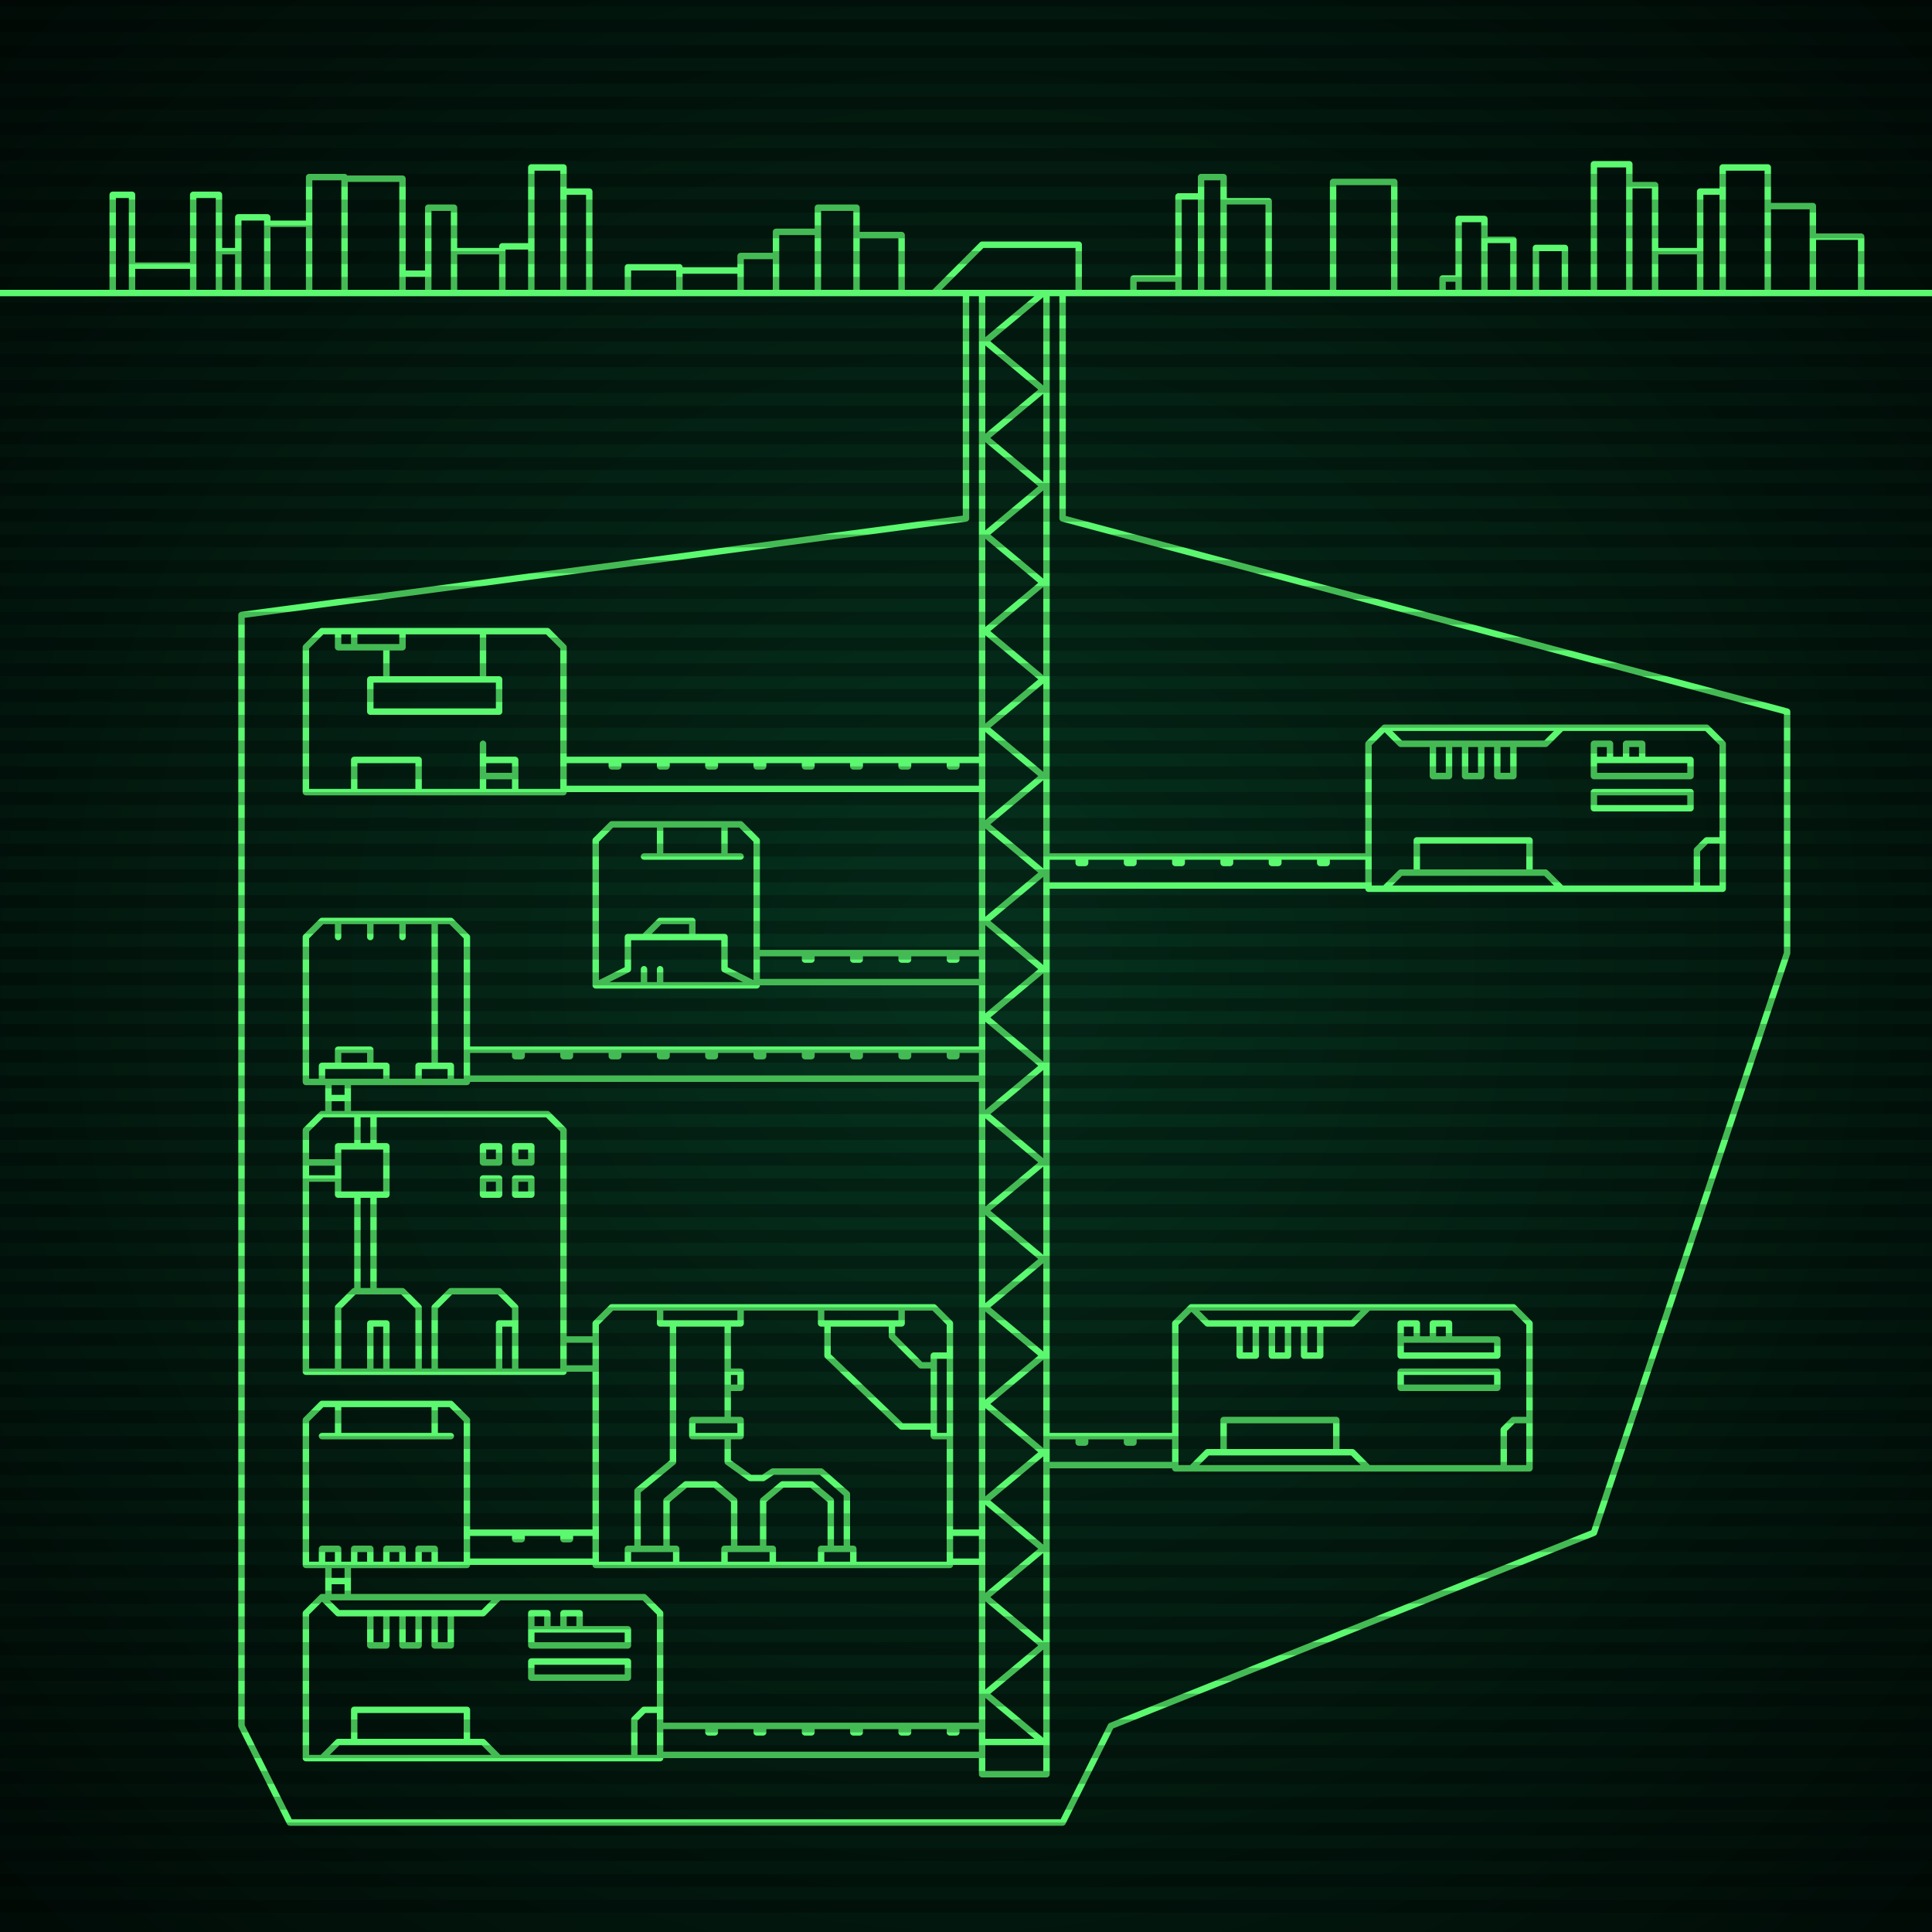 <svg xmlns="http://www.w3.org/2000/svg"
     width="600" height="600"
>

    <defs>
        <radialGradient id="screenGradient"
                        r="100%"
        >
            <stop offset="0%" stop-color="#05321e" />
            <stop offset="90%" stop-color="black" />

        </radialGradient>
    </defs>

    <rect
            fill="url(#screenGradient)"
            width="600" height="600" />


    <g id="monitor" >
        <g id="crt" class="on">
            <g id="terminal">
                <path
                        id="bunker-path"
                        style="fill: none;stroke: #5bf870;stroke-width:2px;stroke-linecap:round;stroke-linejoin:round;stroke-miterlimit:4;stroke-dasharray:none"
                        d="M -40,91 L 640,91 M 370,406 L 470,406 L 475,411 L 475,456 L 365,456 L 365,411 L 370,406 M 370,456 L 375,451 L 420,451 L 425,456 M 380,451 L 380,441 L 415,441 L 415,451 M 370,406 L 375,411 L 420,411 L 425,406 M 385,411 L 385,421 L 390,421 L 390,411 M 395,411 L 395,421 L 400,421 L 400,411 M 405,411 L 405,421 L 410,421 L 410,411 M 435,416 L 435,421 L 465,421 L 465,416 L 435,416 M 435,411 L 435,416 L 440,416 L 440,411 L 435,411 M 445,411 L 445,416 L 450,416 L 450,411 L 445,411 M 435,426 L 435,431 L 465,431 L 465,426 L 435,426 M 475,441 L 470,441 L 467,444 L 467,456 M 475,441 z M 100,346 L 170,346 L 175,351 L 175,426 L 95,426 L 95,351 L 100,346 M 105,426 L 105,406 L 110,401 L 125,401 L 130,406 L 130,426 M 115,426 L 115,411 L 120,411 L 120,426 M 135,426 L 135,406 L 140,401 L 155,401 L 160,406 L 160,426 M 155,426 L 155,411 L 160,411 L 160,426 M 111,401 L 111,371 M 116,401 L 116,371 M 105,371 L 120,371 L 120,356 L 105,356 L 105,371 M 95,366 L 105,366 M 95,361 L 105,361 M 111,356 L 111,346 M 116,356 L 116,346 M 155,371 L 150,371 L 150,366 L 155,366 L 155,371 M 155,361 L 150,361 L 150,356 L 155,356 L 155,361 M 165,371 L 160,371 L 160,366 L 165,366 L 165,371 M 165,361 L 160,361 L 160,356 L 165,356 L 165,361 z M 190,406 L 290,406 L 295,411 L 295,486 L 185,486 L 185,411 L 190,406 M 195,486 L 195,481 L 210,481 L 210,486 M 225,486 L 225,481 L 240,481 L 240,486 M 255,486 L 255,481 L 265,481 L 265,486 M 198,481 L 198,463 L 209,454 L 209,411 M 207,481 L 207,466 L 213,461 L 222,461 L 228,466 L 228,481 M 237,481 L 237,466 L 243,461 L 252,461 L 258,466 L 258,481 M 263,481 L 263,464 L 255,457 L 240,457 L 237,459 L 233,459 L 226,454 L 226,447 M 226,441 L 226,411 M 230,406 L 230,411 L 205,411 L 205,406 M 226,426 L 226,431 L 230,431 L 230,426 L 226,426 M 215,441 L 215,446 L 230,446 L 230,441 L 215,441 M 255,406 L 255,411 L 280,411 L 280,406 M 295,421 L 295,446 L 290,446 L 290,421 L 295,421 M 277,411 L 277,415 L 286,424 L 290,424 M 290,443 L 280,443 L 257,421 L 257,411 M 207,481 z M 100,196 L 170,196 L 175,201 L 175,246 L 95,246 L 95,201 L 100,196 M 105,196 L 105,201 L 125,201 L 125,196 M 110,196 L 110,201 M 120,201 L 120,211 M 150,196 L 150,211 M 115,211 L 115,221 L 155,221 L 155,211 L 115,211 M 110,246 L 110,236 L 130,236 L 130,246 L 110,246 M 150,246 L 150,231 M 150,241 L 150,241 L 160,241 L 160,246 L 150,246 M 150,236 L 150,236 L 160,236 L 160,241 L 150,241 z M 100,286 L 140,286 L 145,291 L 145,336 L 95,336 L 95,291 L 100,286 M 135,286 L 135,331 M 125,286 L 125,291 M 115,286 L 115,291 M 105,286 L 105,291 M 100,336 L 100,331 L 120,331 L 120,336 M 130,336 L 130,331 L 140,331 L 140,336 M 105,331 L 105,326 L 115,326 L 115,331 z M 430,226 L 530,226 L 535,231 L 535,276 L 425,276 L 425,231 L 430,226 M 430,276 L 435,271 L 480,271 L 485,276 M 440,271 L 440,261 L 475,261 L 475,271 M 430,226 L 435,231 L 480,231 L 485,226 M 445,231 L 445,241 L 450,241 L 450,231 M 455,231 L 455,241 L 460,241 L 460,231 M 465,231 L 465,241 L 470,241 L 470,231 M 495,236 L 495,241 L 525,241 L 525,236 L 495,236 M 495,231 L 495,236 L 500,236 L 500,231 L 495,231 M 505,231 L 505,236 L 510,236 L 510,231 L 505,231 M 495,246 L 495,251 L 525,251 L 525,246 L 495,246 M 535,261 L 530,261 L 527,264 L 527,276 M 535,261 z M 190,256 L 230,256 L 235,261 L 235,306 L 185,306 L 185,261 L 190,256 M 200,266 L 230,266 M 205,256 L 205,266 M 225,256 L 225,266 M 200,306 L 200,301 M 205,306 L 205,301 M 185,306 L 195,301 L 195,291 L 225,291 L 225,301 L 235,306 M 200,291 L 205,286 L 215,286 L 215,291 z M 100,496 L 200,496 L 205,501 L 205,546 L 95,546 L 95,501 L 100,496 M 100,546 L 105,541 L 150,541 L 155,546 M 110,541 L 110,531 L 145,531 L 145,541 M 100,496 L 105,501 L 150,501 L 155,496 M 115,501 L 115,511 L 120,511 L 120,501 M 125,501 L 125,511 L 130,511 L 130,501 M 135,501 L 135,511 L 140,511 L 140,501 M 165,506 L 165,511 L 195,511 L 195,506 L 165,506 M 165,501 L 165,506 L 170,506 L 170,501 L 165,501 M 175,501 L 175,506 L 180,506 L 180,501 L 175,501 M 165,516 L 165,521 L 195,521 L 195,516 L 165,516 M 205,531 L 200,531 L 197,534 L 197,546 M 205,531 z M 100,436 L 140,436 L 145,441 L 145,486 L 95,486 L 95,441 L 100,436 M 100,446 L 140,446 M 105,436 L 105,446 M 135,436 L 135,446 M 100,486 L 100,481 L 105,481 L 105,486 M 110,486 L 110,481 L 115,481 L 115,486 M 120,486 L 120,481 L 125,481 L 125,486 M 130,486 L 130,481 L 135,481 L 135,486 z M 290,91 L 305,76 L 335,76 L 335,91 M 305,91 L 305,551 L 325,551 L 325,91 M 305,91 L 324,91 L 306,106 L 324,121 L 306,136 L 324,151 L 306,166 L 324,181 L 306,196 L 324,211 L 306,226 L 324,241 L 306,256 L 324,271 L 306,286 L 324,301 L 306,316 L 324,331 L 306,346 L 324,361 L 306,376 L 324,391 L 306,406 L 324,421 L 306,436 L 324,451 L 306,466 L 324,481 L 306,496 L 324,511 L 306,526 L 324,541 L 306,541 M 365,446 L 325,446 M 325,455 L 365,455 M 350,446 L 350,448 L 352,448 L 352,446 M 335,446 L 335,448 L 337,448 L 337,446 M 175,416 L 185,416 M 185,425 L 175,425 M 295,476 L 305,476 M 305,485 L 295,485 M 175,236 L 305,236 M 305,245 L 175,245 M 190,236 L 190,238 L 192,238 L 192,236 M 205,236 L 205,238 L 207,238 L 207,236 M 220,236 L 220,238 L 222,238 L 222,236 M 235,236 L 235,238 L 237,238 L 237,236 M 250,236 L 250,238 L 252,238 L 252,236 M 265,236 L 265,238 L 267,238 L 267,236 M 280,236 L 280,238 L 282,238 L 282,236 M 295,236 L 295,238 L 297,238 L 297,236 M 145,326 L 305,326 M 305,335 L 145,335 M 160,326 L 160,328 L 162,328 L 162,326 M 175,326 L 175,328 L 177,328 L 177,326 M 190,326 L 190,328 L 192,328 L 192,326 M 205,326 L 205,328 L 207,328 L 207,326 M 220,326 L 220,328 L 222,328 L 222,326 M 235,326 L 235,328 L 237,328 L 237,326 M 250,326 L 250,328 L 252,328 L 252,326 M 265,326 L 265,328 L 267,328 L 267,326 M 280,326 L 280,328 L 282,328 L 282,326 M 295,326 L 295,328 L 297,328 L 297,326 M 102,336 L 102,346 M 108,346 L 108,336 M 102,341 L 108,341 M 425,266 L 325,266 M 325,275 L 425,275 M 410,266 L 410,268 L 412,268 L 412,266 M 395,266 L 395,268 L 397,268 L 397,266 M 380,266 L 380,268 L 382,268 L 382,266 M 365,266 L 365,268 L 367,268 L 367,266 M 350,266 L 350,268 L 352,268 L 352,266 M 335,266 L 335,268 L 337,268 L 337,266 M 235,296 L 305,296 M 305,305 L 235,305 M 250,296 L 250,298 L 252,298 L 252,296 M 265,296 L 265,298 L 267,298 L 267,296 M 280,296 L 280,298 L 282,298 L 282,296 M 295,296 L 295,298 L 297,298 L 297,296 M 205,536 L 305,536 M 305,545 L 205,545 M 220,536 L 220,538 L 222,538 L 222,536 M 235,536 L 235,538 L 237,538 L 237,536 M 250,536 L 250,538 L 252,538 L 252,536 M 265,536 L 265,538 L 267,538 L 267,536 M 280,536 L 280,538 L 282,538 L 282,536 M 295,536 L 295,538 L 297,538 L 297,536 M 145,476 L 185,476 M 185,485 L 145,485 M 160,476 L 160,478 L 162,478 L 162,476 M 175,476 L 175,478 L 177,478 L 177,476 M 102,486 L 102,496 M 108,496 L 108,486 M 102,491 L 108,491 z M 105,566 L 330,566 L 345,536 L 495,476 L 555,296 M 330,91 L 330,161 L 555,221 L 555,296 M 315,566 L 90,566 L 75,536 M 300,91 L 300,161 L 75,191 L 75,536 M 35,91 L 35,60.5 L 41,60.5 L 41,91 M 41,91 L 41,82.5 L 60,82.5 L 60,91 M 60,91 L 60,60.5 L 68,60.5 L 68,91 M 68,91 L 68,78 L 74,78 L 74,91 M 74,91 L 74,67.5 L 83,67.5 L 83,91 M 83,91 L 83,69.5 L 96,69.5 L 96,91 M 96,91 L 96,55 L 107,55 L 107,91 M 107,91 L 107,55.5 L 125,55.5 L 125,91 M 125,91 L 125,85 L 133,85 L 133,91 M 133,91 L 133,64.5 L 141,64.5 L 141,91 M 141,91 L 141,78 L 156,78 L 156,91 M 156,91 L 156,76.5 L 165,76.5 L 165,91 M 165,91 L 165,52 L 175,52 L 175,91 M 175,91 L 175,59.5 L 183,59.5 L 183,91 M 195,91 L 195,83 L 211,83 L 211,91 M 211,91 L 211,84 L 230,84 L 230,91 M 230,91 L 230,79.5 L 241,79.5 L 241,91 M 241,91 L 241,72 L 254,72 L 254,91 M 254,91 L 254,64.5 L 266,64.5 L 266,91 M 266,91 L 266,73 L 280,73 L 280,91 M 352,91 L 352,86.5 L 366,86.5 L 366,91 M 366,91 L 366,61 L 373,61 L 373,91 M 373,91 L 373,55 L 380,55 L 380,91 M 380,91 L 380,62.5 L 394,62.5 L 394,91 M 414,91 L 414,56.5 L 433,56.5 L 433,91 M 448,91 L 448,86.5 L 453,86.5 L 453,91 M 453,91 L 453,68 L 461,68 L 461,91 M 461,91 L 461,74.5 L 470,74.5 L 470,91 M 477,91 L 477,77 L 486,77 L 486,91 M 495,91 L 495,51 L 506,51 L 506,91 M 506,91 L 506,57.5 L 514,57.5 L 514,91 M 514,91 L 514,78 L 528,78 L 528,91 M 528,91 L 528,59.5 L 535,59.5 L 535,91 M 535,91 L 535,52 L 549,52 L 549,91 M 549,91 L 549,64 L 563,64 L 563,91 M 563,91 L 563,73.5 L 578,73.5 L 578,91 "

                />
            </g>
        </g>
    </g>

    <g id="stripes"
    >
        <path
                id="stripe-path"
                style="stroke: rgba(0, 0, 0, 0.25);stroke-width:4px;"
                d="M 0,0 L 600,0 M 0,8 L 600,8 M 0,16 L 600,16 M 0,24 L 600,24 M 0,32 L 600,32 M 0,40 L 600,40 M 0,48 L 600,48 M 0,56 L 600,56 M 0,64 L 600,64 M 0,72 L 600,72 M 0,80 L 600,80 M 0,88 L 600,88 M 0,96 L 600,96 M 0,104 L 600,104 M 0,112 L 600,112 M 0,120 L 600,120 M 0,128 L 600,128 M 0,136 L 600,136 M 0,144 L 600,144 M 0,152 L 600,152 M 0,160 L 600,160 M 0,168 L 600,168 M 0,176 L 600,176 M 0,184 L 600,184 M 0,192 L 600,192 M 0,200 L 600,200 M 0,208 L 600,208 M 0,216 L 600,216 M 0,224 L 600,224 M 0,232 L 600,232 M 0,240 L 600,240 M 0,248 L 600,248 M 0,256 L 600,256 M 0,264 L 600,264 M 0,272 L 600,272 M 0,280 L 600,280 M 0,288 L 600,288 M 0,296 L 600,296 M 0,304 L 600,304 M 0,312 L 600,312 M 0,320 L 600,320 M 0,328 L 600,328 M 0,336 L 600,336 M 0,344 L 600,344 M 0,352 L 600,352 M 0,360 L 600,360 M 0,368 L 600,368 M 0,376 L 600,376 M 0,384 L 600,384 M 0,392 L 600,392 M 0,400 L 600,400 M 0,408 L 600,408 M 0,416 L 600,416 M 0,424 L 600,424 M 0,432 L 600,432 M 0,440 L 600,440 M 0,448 L 600,448 M 0,456 L 600,456 M 0,464 L 600,464 M 0,472 L 600,472 M 0,480 L 600,480 M 0,488 L 600,488 M 0,496 L 600,496 M 0,504 L 600,504 M 0,512 L 600,512 M 0,520 L 600,520 M 0,528 L 600,528 M 0,536 L 600,536 M 0,544 L 600,544 M 0,552 L 600,552 M 0,560 L 600,560 M 0,568 L 600,568 M 0,576 L 600,576 M 0,584 L 600,584 M 0,592 L 600,592 z"
        />
    </g>
</svg>